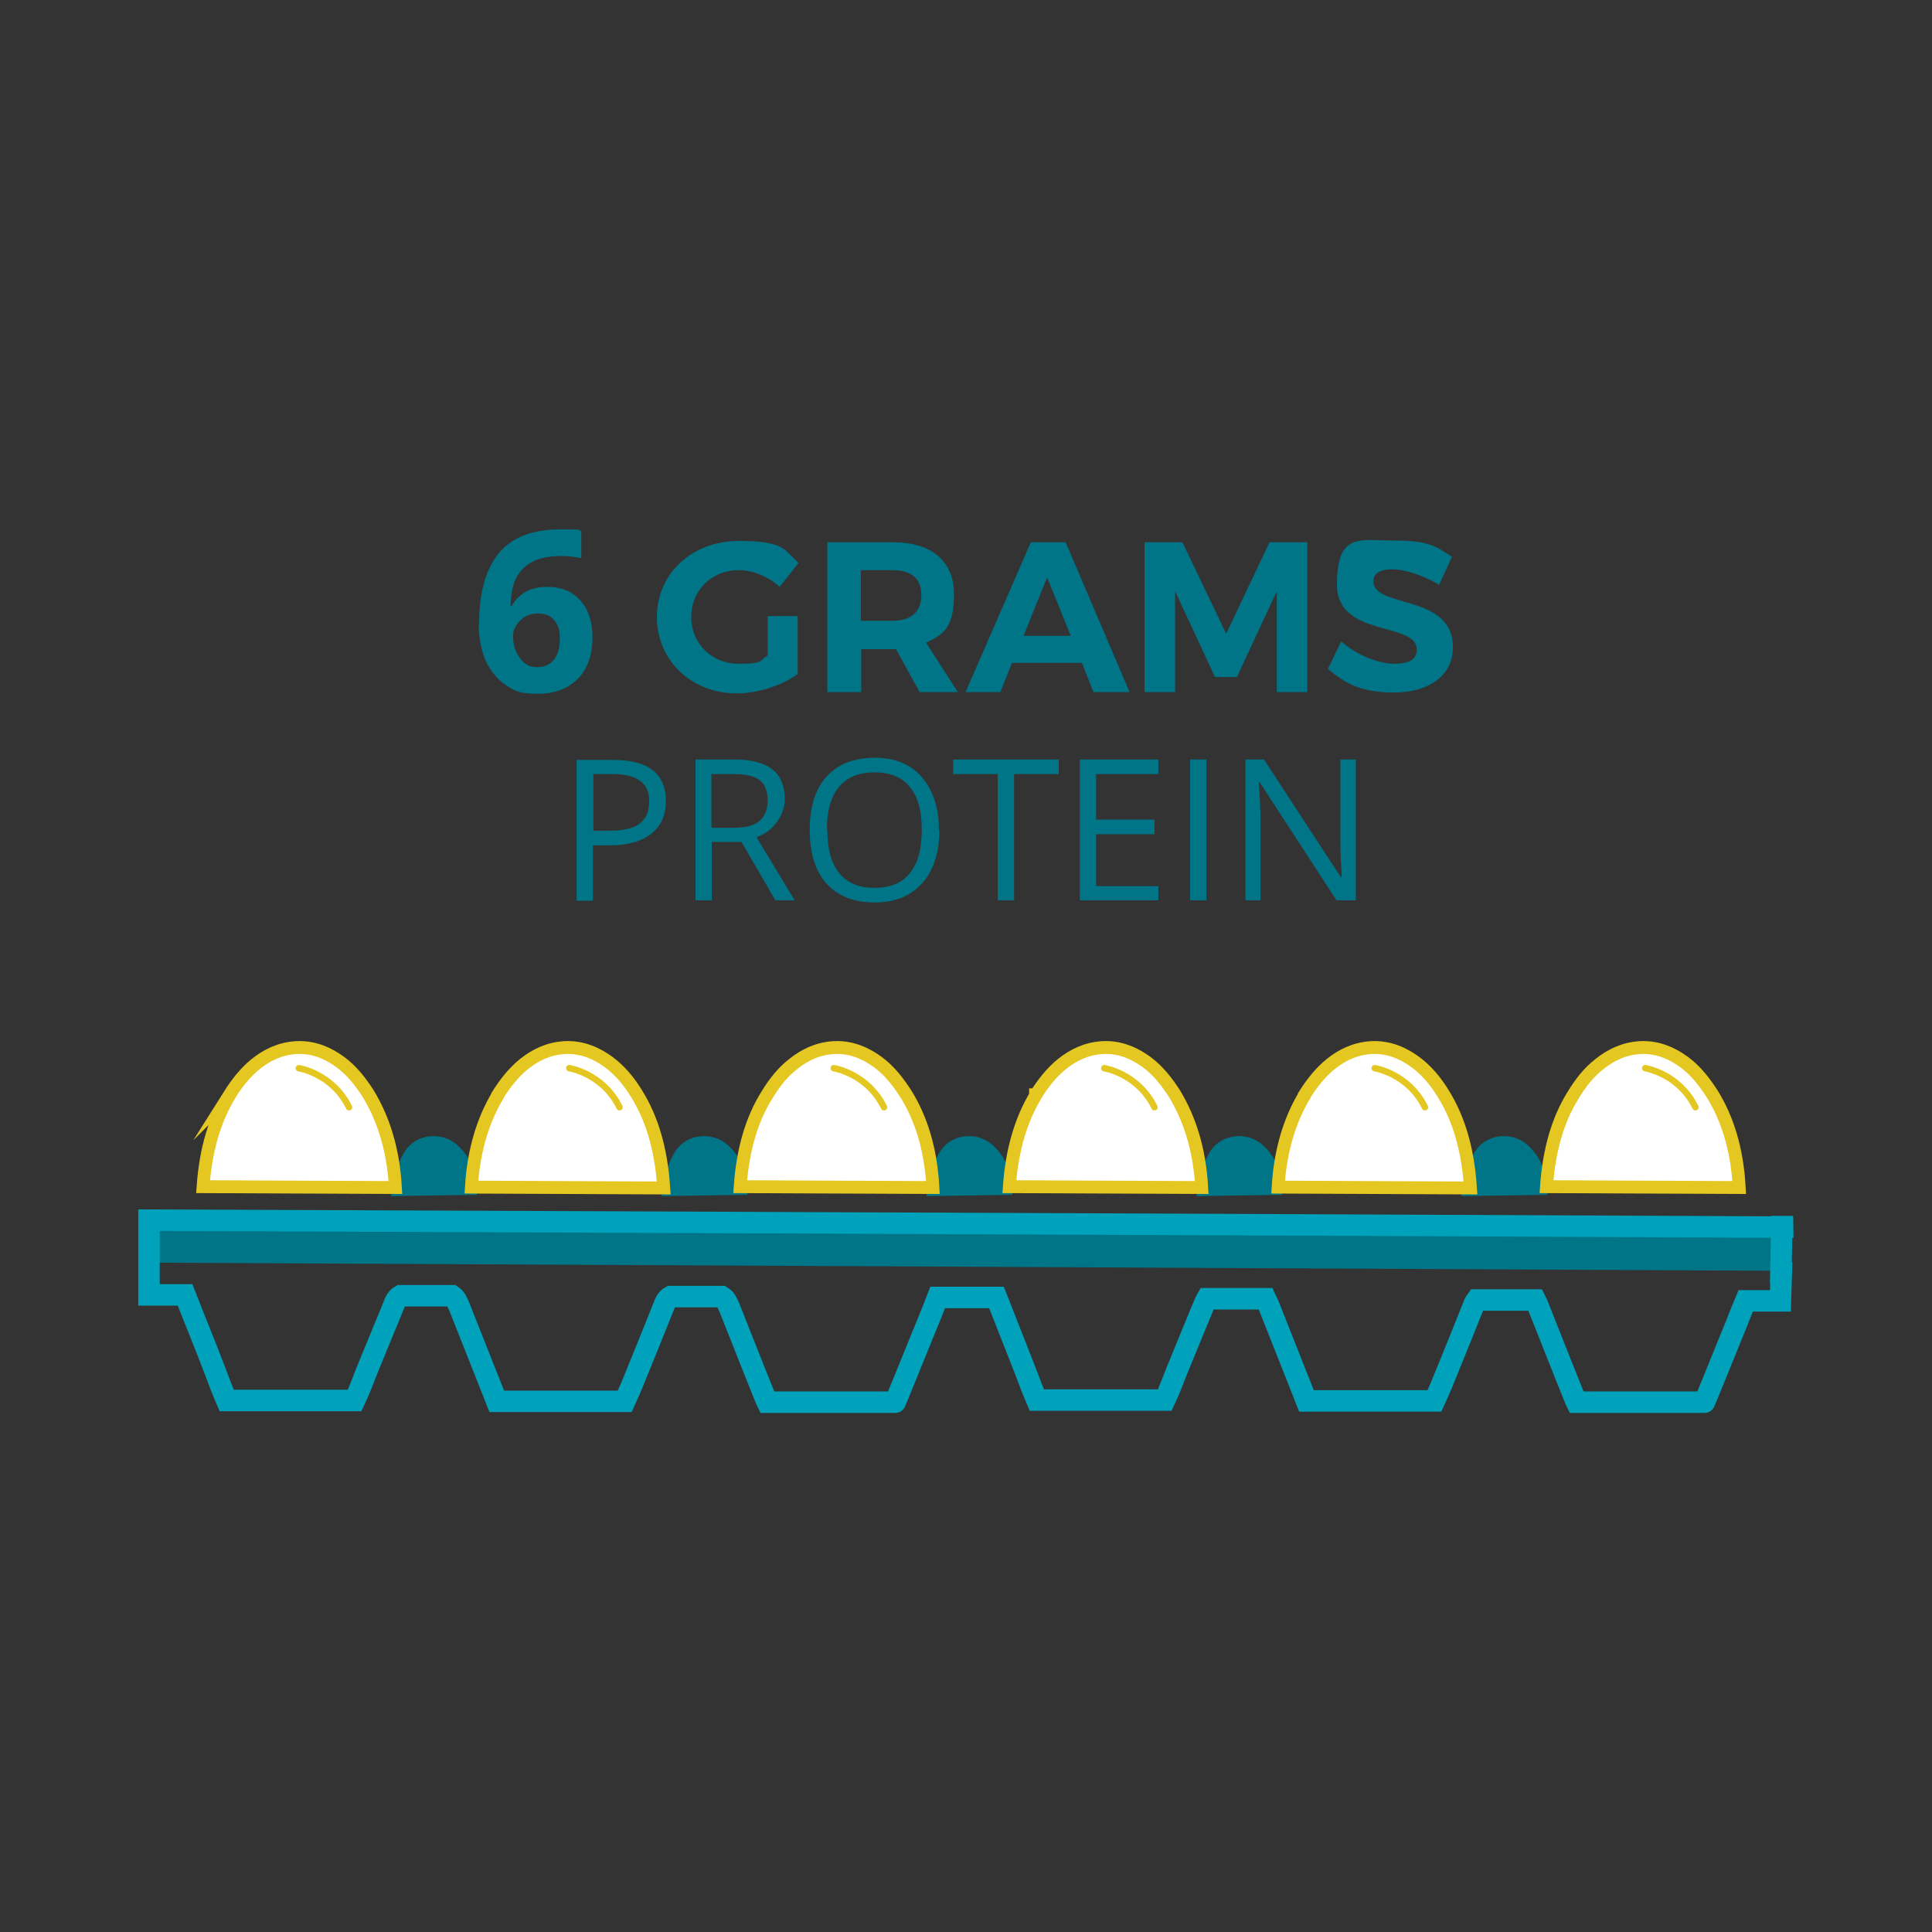 <?xml version="1.0" encoding="UTF-8"?>
<svg xmlns="http://www.w3.org/2000/svg" height="450" viewBox="0 0 450 450" width="450">
  <rect x="0" y="0" width="450" height="450" fill="#333333" stroke="none"/>
  <g fill="#007587">
    <path d="m111.6 145.3c0-7.4 1.6-12.9 4.7-16.6 3.1-3.6 7.8-5.4 14.1-5.4s3.8.1 5 .4v6.3c-1.5-.3-3-.5-4.5-.5-2.7 0-4.9.4-6.6 1.2s-3 2-3.9 3.6-1.4 3.9-1.5 6.8h.3c1.7-2.9 4.4-4.4 8.1-4.4s6 1.1 7.9 3.2 2.8 5 2.8 8.7-1.1 7.2-3.4 9.5-5.4 3.5-9.4 3.5-5.2-.6-7.2-1.9-3.6-3.2-4.8-5.6c-1.1-2.5-1.7-5.4-1.7-8.9zm13.5 10.1c1.7 0 3-.6 3.9-1.7s1.4-2.8 1.4-4.9-.4-3.3-1.3-4.3c-.8-1.1-2.1-1.6-3.8-1.6s-3 .5-4.1 1.6-1.7 2.3-1.7 3.6c0 2 .5 3.7 1.6 5.2s2.4 2.1 4.1 2.1z"></path>
    <path d="m185.8 143.6v13.4c-3.7 2.7-9.3 4.5-14.2 4.5-10.6 0-18.6-7.7-18.6-17.8s8.2-17.7 19-17.7 10.5 2 14 5.1l-4.4 5.6c-2.6-2.4-6.2-3.9-9.6-3.9-6.2 0-11 4.7-11 10.9s4.8 10.9 11 10.9 4.6-.7 6.8-1.9v-9.2h7z"></path>
    <path d="m208.6 151.2h-8v10h-7.9v-34.9h15.2c9.1 0 14.3 4.4 14.3 12.1s-2.3 9.3-6.5 11.3l7.4 11.5h-8.9l-5.5-10zm-.8-6.6c4.3 0 6.8-2 6.8-6s-2.5-5.8-6.8-5.8h-7.3v11.8z"></path>
    <path d="m235.7 154.4-2.7 6.8h-8.1l15.2-34.9h8.1l14.9 34.9h-8.4l-2.7-6.8zm8.2-19.9-5.5 13.6h11z"></path>
    <path d="m297.4 161.2v-23.5l-9.3 20h-5.1l-9.3-20v23.5h-7.1v-34.9h8.8l10.2 21.3 10.1-21.3h8.8v34.9z"></path>
    <path d="m338.2 129.7-3 6.5c-3.7-2.2-8.1-3.6-10.9-3.6s-4.4.9-4.4 2.8c0 6.4 18.6 2.8 18.5 15.4 0 6.8-5.9 10.5-13.7 10.5s-11.5-2.2-15.4-5.5l3.1-6.4c3.6 3.2 8.7 5.2 12.4 5.2s5.2-1.2 5.2-3.3c0-6.6-18.6-2.7-18.6-15.1s5.4-10.3 13.5-10.3 9.8 1.5 13.3 3.8z"></path>
    <path d="m155.1 186.5c0 3.3-1.1 5.9-3.4 7.7s-5.5 2.7-9.7 2.7h-3.9v12.9h-3.8v-32.8h8.5c8.2 0 12.3 3.2 12.3 9.6zm-16.9 7h3.4c3.4 0 5.8-.5 7.3-1.6s2.3-2.8 2.3-5.2-.7-3.8-2.1-4.8c-1.4-1.1-3.6-1.6-6.6-1.6h-4.3v13.3z"></path>
    <path d="m165.8 196.1v13.6h-3.8v-32.8h9c4 0 7 .8 8.9 2.3s2.9 3.9 2.9 7-2.2 7.3-6.6 8.8l8.9 14.7h-4.5l-7.9-13.6zm0-3.3h5.2c2.7 0 4.7-.5 5.9-1.6 1.3-1.1 1.9-2.7 1.9-4.8s-.6-3.7-1.9-4.7-3.3-1.4-6.2-1.4h-5v12.5z"></path>
    <path d="m218.8 193.3c0 5.2-1.3 9.4-4 12.4s-6.3 4.5-11.1 4.5-8.6-1.5-11.2-4.4-3.9-7.1-3.9-12.5 1.3-9.5 3.9-12.4 6.4-4.4 11.2-4.4 8.4 1.5 11 4.5 4 7.1 4 12.4h.1zm-26.1 0c0 4.4.9 7.8 2.8 10.1s4.6 3.4 8.2 3.4 6.4-1.1 8.2-3.4c1.9-2.3 2.8-5.7 2.8-10.1s-.9-7.8-2.8-10c-1.8-2.3-4.6-3.4-8.2-3.4s-6.4 1.1-8.3 3.4-2.8 5.6-2.8 10z"></path>
    <path d="m236.2 209.7h-3.8v-29.4h-10.4v-3.4h24.6v3.4h-10.4z"></path>
    <path d="m269.8 209.7h-18.3v-32.8h18.3v3.4h-14.5v10.6h13.6v3.4h-13.6v12.1h14.5v3.4z"></path>
    <path d="m277.2 209.7v-32.8h3.8v32.8z"></path>
    <path d="m315.6 209.7h-4.3l-17.9-27.5h-.2c.2 3.2.4 6.2.4 8.9v18.6h-3.5v-32.8h4.3l17.9 27.4h.2c0-.4 0-1.7-.2-3.9-.1-2.2-.1-3.8-.1-4.7v-18.8h3.6v32.8z"></path>
    <path d="m91.1 278.6s.4-6.2 3.3-10.6c2.6-3.9 8.4-4.5 12-1.4 2.4 2.1 4.7 5.6 4.7 11.7z"></path>
    <path d="m154.1 278.6s.4-6.2 3.3-10.6c2.6-3.9 8.4-4.5 12-1.4 2.4 2.1 4.7 5.6 4.7 11.7z"></path>
    <path d="m215.8 278.6s.4-6.2 3.3-10.6c2.6-3.9 8.4-4.5 12-1.4 2.4 2.1 4.7 5.6 4.7 11.7z"></path>
    <path d="m278.7 278.6s.4-6.2 3.3-10.6c2.6-3.9 8.4-4.5 12-1.4 2.4 2.1 4.7 5.6 4.7 11.7z"></path>
    <path d="m340.4 278.6s.4-6.2 3.3-10.6c2.6-3.9 8.4-4.5 12-1.4 2.4 2.1 4.7 5.6 4.7 11.7z"></path>
  </g>
  <path d="m178.6 255.1c1.7-2.8 3.6-5.3 6.2-7.3 2.5-2 5.6-3.6 9.5-3.8 4.2-.2 7.6 1.5 10.2 3.4 2.7 2 4.7 4.6 6.5 7.4 3.6 5.8 5.8 12.9 6.3 21.8l-44.9-.2c.6-8.6 2.7-15.7 6.2-21.3z" fill="#fff" stroke="#e4c720" stroke-miterlimit="10" stroke-width="3"></path>
  <path d="m115.9 255.1c1.7-2.7 3.7-5.3 6.2-7.3s5.6-3.6 9.5-3.8c4.2-.2 7.6 1.5 10.2 3.4 2.7 2 4.8 4.6 6.5 7.4 3.6 5.8 5.7 12.9 6.3 21.9l-44.8-.2c.5-8.5 2.7-15.6 6.1-21.3z" fill="#fff" stroke="#e4c720" stroke-miterlimit="10" stroke-width="3"></path>
  <path d="m53.4 255.1c1.7-2.7 3.7-5.3 6.2-7.3s5.6-3.6 9.5-3.8c4.2-.2 7.6 1.5 10.2 3.4 2.7 2 4.7 4.6 6.5 7.4 3.5 5.8 5.8 12.9 6.3 21.8l-44.8-.2c.6-8.6 2.7-15.6 6.2-21.4z" fill="#fff" stroke="#e4c720" stroke-miterlimit="10" stroke-width="3"></path>
  <path d="m415.1 296-380.3-1.9v-7.8s251.6 1.3 377.3 1.9h3.2z" fill="#007587"></path>
  <path d="m366.4 255.1c1.7-2.8 3.6-5.3 6.2-7.3 2.5-2 5.6-3.6 9.5-3.8 4.2-.2 7.6 1.5 10.2 3.4 2.7 2 4.7 4.6 6.5 7.4 3.6 5.8 5.8 12.9 6.3 21.8l-44.9-.2c.6-8.6 2.7-15.7 6.2-21.3z" fill="#fff" stroke="#e4c720" stroke-miterlimit="10" stroke-width="3"></path>
  <path d="m303.8 255.1c1.7-2.7 3.7-5.3 6.2-7.3s5.6-3.6 9.5-3.8c4.2-.2 7.6 1.5 10.2 3.4 2.7 2 4.8 4.6 6.5 7.4 3.6 5.8 5.7 12.9 6.3 21.9l-44.8-.2c.5-8.5 2.7-15.6 6.1-21.3z" fill="#fff" stroke="#e4c720" stroke-miterlimit="10" stroke-width="3"></path>
  <path d="m241.2 255.1c1.7-2.7 3.7-5.3 6.2-7.3s5.6-3.6 9.5-3.8c4.2-.2 7.6 1.5 10.2 3.4 2.7 2 4.7 4.6 6.5 7.4 3.5 5.8 5.8 12.9 6.3 21.8l-44.8-.2c.6-8.6 2.7-15.6 6.2-21.4h-.1z" fill="#fff" stroke="#e4c720" stroke-miterlimit="10" stroke-width="3"></path>
  <path d="m415.2 285.8h-3.2c-125.7-.6-377.3-1.6-377.3-1.6v17.4h8.4c2.3 5.9 4.7 11.7 6.9 17.5.9 2.4 1.8 4.8 2.8 7.1h29.8c1.1-2.3 2-4.8 3-7.3 2-4.8 4-9.8 6-14.6.4-1.1.8-2 1.7-2.5h12c.9.6 1.2 1.5 1.7 2.6 2.9 7.3 5.8 14.7 8.7 22h29.8c.5-1.1 1.1-2.4 1.6-3.6 2.5-6.1 5-12.3 7.4-18.3.4-1.1.8-2 1.7-2.5h11.9c1 .6 1.3 1.5 1.8 2.6 2.8 7 5.6 14.2 8.4 21.1.1.3.4.9.4.9h29.8c0 .1 3.9-9.5 5.8-14.2 1.4-3.4 2.8-6.8 4.1-10.2h13.7c2.2 5.6 4.4 11.2 6.6 16.8.9 2.4 1.8 4.8 2.8 7.1h29.8c1.1-2.3 2-4.8 3-7.3 2-4.8 4-9.8 6-14.6.3-.6.5-1.2.8-1.7h13.7c.3.6.5 1.2.8 1.8 2.9 7.3 5.8 14.7 8.7 22h29.8c.5-1.1 1.1-2.4 1.6-3.6 2.5-6.1 5-12.3 7.4-18.3.2-.6.5-1.2.8-1.6h13.7c.3.6.6 1.2.8 1.8 2.8 7 5.6 14.2 8.4 21.1.1.3.4.9.4.9h29.8c0 .1 3.9-9.5 5.8-14.2 1.3-3.1 2.5-6.3 3.8-9.4h8.1l.2-6.5h-.1l.2-10.8h.2z" fill="none" stroke="#00a2bb" stroke-miterlimit="10" stroke-width="5"></path>
  <path d="m69.6 248.8s7.8 1.2 11.7 9.1" fill="#fff" stroke="#e4c720" stroke-linecap="round" stroke-miterlimit="10" stroke-width="1.5"></path>
  <path d="m132.6 248.8s7.8 1.2 11.7 9.1" fill="#fff" stroke="#e4c720" stroke-linecap="round" stroke-miterlimit="10" stroke-width="1.5"></path>
  <path d="m194.2 248.8s7.8 1.2 11.7 9.1" fill="#fff" stroke="#e4c720" stroke-linecap="round" stroke-miterlimit="10" stroke-width="1.5"></path>
  <path d="m257.2 248.8s7.8 1.2 11.7 9.1" fill="#fff" stroke="#e4c720" stroke-linecap="round" stroke-miterlimit="10" stroke-width="1.5"></path>
  <path d="m320.2 248.8s7.8 1.2 11.7 9.1" fill="#fff" stroke="#e4c720" stroke-linecap="round" stroke-miterlimit="10" stroke-width="1.5"></path>
  <path d="m383.2 248.8s7.8 1.2 11.7 9.1" fill="#fff" stroke="#e4c720" stroke-linecap="round" stroke-miterlimit="10" stroke-width="1.5"></path>
</svg>
